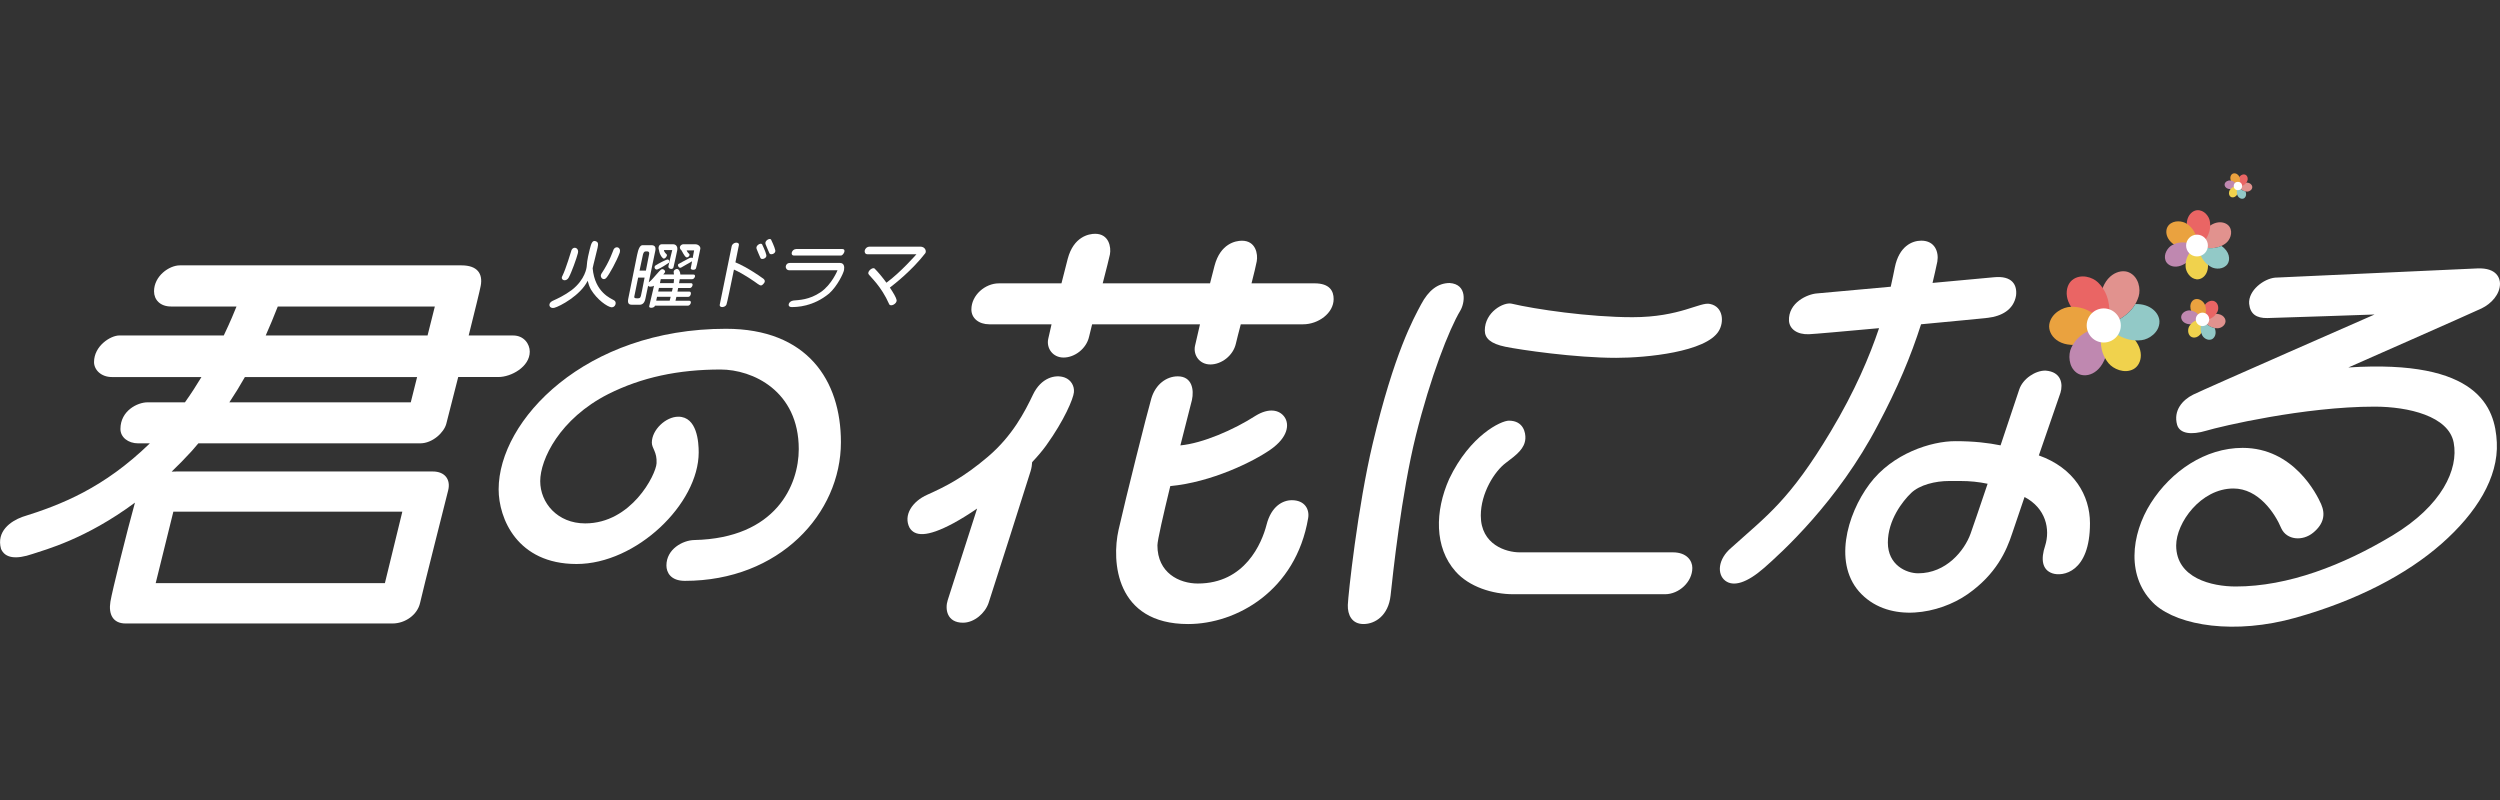 <?xml version="1.0" encoding="utf-8"?>
<!-- Generator: Adobe Illustrator 25.4.0, SVG Export Plug-In . SVG Version: 6.00 Build 0)  -->
<svg version="1.1" id="Layer_2" xmlns="http://www.w3.org/2000/svg" xmlns:xlink="http://www.w3.org/1999/xlink" x="0px" y="0px"
	 viewBox="0 0 125 40" style="enable-background:new 0 0 125 40;" xml:space="preserve">
<rect x="0" y="0" width="125" height="40" fill="#333333" stroke="none"/>
<style type="text/css">
	.st0{fill:none;}
	.st1{fill:#E1928E;}
	.st2{fill:#EA6564;}
	.st3{fill:#EAA23F;}
	.st4{fill:#BF88B0;}
	.st5{fill:#F0D24D;}
	.st6{fill:#92C9C7;}
	.st7{fill:#FFFFFF;}
</style>
<rect class="st0" width="125" height="40"/>
<g>
	<path class="st1" d="M106.444,13.617c-0.461-0.202-1.306,0.137-1.433,1.314
		c-0.127,1.177,0.588,1.255,0.992,1.014c0.591-0.352,0.815-0.764,0.929-1.124
		C107.045,14.46,106.939,13.833,106.444,13.617z"/>
	<path class="st2" d="M103.611,14.002c-0.392,0.316-0.482,1.221,0.503,1.877
		c0.985,0.657,1.384,0.059,1.357-0.411c-0.039-0.686-0.301-1.076-0.567-1.343
		S104.031,13.663,103.611,14.002z"/>
	<path class="st3" d="M102.464,16.217c-0.082,0.52,0.479,1.236,1.694,0.972
		c1.215-0.264,1.107-0.992,0.759-1.309c-0.508-0.463-0.981-0.548-1.372-0.54
		C103.154,15.348,102.552,15.66,102.464,16.217z"/>
	<path class="st4" d="M103.839,18.644c0.394,0.282,1.216,0.115,1.5-0.995
		c0.283-1.111-0.361-1.321-0.766-1.165c-0.591,0.227-0.856,0.582-1.011,0.908
		S103.416,18.342,103.839,18.644z"/>
	<path class="st5" d="M106.677,18.455c0.425-0.233,0.631-1.046-0.246-1.783s-1.347-0.248-1.382,0.185
		c-0.052,0.632,0.153,1.024,0.379,1.305C105.655,18.442,106.221,18.705,106.677,18.455z"/>
	<path class="st6" d="M106.765,15.204c-0.144,0.252-0.373,0.509-0.761,0.74
		c-0.181,0.108-0.425,0.151-0.627,0.06c-0.032,0.245,0.115,0.477,0.302,0.611
		c0.557,0.396,1.022,0.436,1.395,0.394c0.373-0.041,0.901-0.39,0.899-0.927
		C107.973,15.673,107.538,15.175,106.765,15.204z"/>
	<g>
		<path class="st7" d="M26.488,17.583c0-0.38-0.287-0.809-0.831-0.809c-0.108,0-0.948,0-2.223,0
			c0.302-1.206,0.558-2.247,0.602-2.484c0.113-0.605-0.164-1.022-0.964-1.022s-14.081,0-14.081,0
			c-0.53,0-1.289,0.53-1.289,1.298c0,0.415,0.3,0.759,0.848,0.759c0.17,0,1.51,0,3.276,0
			c-0.087,0.22-0.304,0.751-0.637,1.448c-2.976,0-5.224,0-5.224,0c-0.43,0-1.263,0.515-1.263,1.332
			c0,0.378,0.344,0.747,0.894,0.747c0.169,0,2.002,0,4.477,0c-0.251,0.418-0.527,0.845-0.825,1.264
			c-1.044,0-1.76,0-1.872,0c-0.503,0-1.354,0.421-1.354,1.334c0,0.41,0.38,0.718,0.893,0.718
			c0.056,0,0.259,0,0.577,0c-2.294,2.23-4.425,3.07-6.378,3.678
			c-0.585,0.215-1.308,0.723-1.062,1.6c0.2,0.462,0.739,0.539,1.58,0.251
			c0.616-0.21,2.642-0.731,5.116-2.565c-0.392,1.41-1.143,4.429-1.228,4.955
			c-0.103,0.636,0.133,1.087,0.759,1.087c0.626,0,12.703,0,13.345,0c0.642,0,1.25-0.439,1.38-1.029
			s1.276-5.104,1.406-5.633c0.13-0.529-0.156-0.938-0.773-0.938c-0.616,0-12.803,0-12.803,0
			c-0.086,0-0.17,0.003-0.252,0.007c0.334-0.319,0.671-0.663,1.01-1.034
			c0.111-0.127,0.219-0.254,0.326-0.38c4.014,0,10.656,0,11.093,0c0.616,0,1.19-0.544,1.303-0.975
			c0.044-0.168,0.297-1.158,0.597-2.341c1.138,0,1.888,0,2.009,0
			C25.554,18.853,26.488,18.343,26.488,17.583z M8.668,25.582h11.449l-0.872,3.574H7.785L8.668,25.582z
			 M20.538,20.118c0,0-5.203,0-9.071,0c0.275-0.412,0.532-0.832,0.777-1.264c2.863,0,6.115,0,8.611,0
			L20.538,20.118z M21.378,16.774c-2.366,0-5.367,0-8.092,0c0.204-0.459,0.404-0.941,0.603-1.448
			c3.661,0,7.853,0,7.853,0L21.378,16.774z"/>
		<path class="st7" d="M36.295,16.439c-7.031,0-11.363,4.567-11.363,8.028c0,1.45,0.924,3.733,3.896,3.733
			c2.99,0,6.107-3.008,6.107-5.582c0-0.507-0.076-1.783-1.02-1.783c-0.626,0-1.323,0.657-1.323,1.293
			c0,0.298,0.267,0.462,0.236,1.036c-0.031,0.575-1.262,3.006-3.57,3.006
			c-1.385,0-2.247-1.026-2.247-2.113c0-1.088,0.975-3.119,3.396-4.35
			c1.672-0.841,3.509-1.231,5.622-1.231c1.59,0,3.909,1.057,3.909,3.981
			c0,1.795-1.139,4.453-5.222,4.545c-0.575,0.01-1.395,0.451-1.395,1.272
			c0,0.339,0.205,0.769,0.923,0.769c4.724,0,7.802-3.365,7.802-6.935
			C42.046,19.015,40.362,16.439,36.295,16.439z"/>
		<path class="st7" d="M65.73,14.167c-0.203,0-1.447,0-3.154,0c0.124-0.486,0.223-0.895,0.261-1.1
			c0.067-0.362-0.046-1.031-0.739-1.031c-0.323,0-1.077,0.146-1.37,1.247
			c-0.064,0.241-0.143,0.548-0.227,0.885c-1.727,0-3.644,0-5.366,0
			c0.181-0.702,0.333-1.3,0.361-1.447c0.069-0.362-0.046-1.031-0.739-1.031
			c-0.323,0-1.077,0.146-1.37,1.247c-0.086,0.322-0.197,0.761-0.314,1.231c-1.843,0-3.134,0-3.134,0
			c-0.677,0-1.37,0.585-1.37,1.308c0,0.431,0.369,0.739,0.893,0.739c0.147,0,1.388,0,3.115,0
			c-0.082,0.348-0.143,0.616-0.168,0.739c-0.092,0.454,0.223,0.923,0.769,0.923
			c0.546,0,1.139-0.431,1.277-1.046c0.027-0.121,0.081-0.34,0.151-0.616c1.731,0,3.66,0,5.393,0
			c-0.122,0.513-0.217,0.925-0.25,1.085c-0.092,0.454,0.223,0.923,0.769,0.923
			c0.546,0,1.139-0.431,1.277-1.046c0.039-0.175,0.131-0.529,0.244-0.962c1.685,0,2.913,0,3.119,0
			c0.754,0,1.524-0.554,1.524-1.262C66.684,14.552,66.484,14.167,65.73,14.167z"/>
		<path class="st7" d="M53.243,18.879c-0.474-0.179-1.19,0.007-1.594,0.853
			c-0.404,0.846-1.021,2.057-2.252,3.104c-1.231,1.046-2.113,1.488-3.027,1.898
			c-0.769,0.339-1.211,1.036-0.893,1.652c0.256,0.421,0.841,0.503,2.196-0.226
			c0.38-0.206,0.78-0.456,1.183-0.732c-0.254,0.791-1.344,4.19-1.47,4.579
			c-0.144,0.441-0.046,1.129,0.762,1.129c0.562,0,1.105-0.472,1.28-0.985
			c0.174-0.513,1.99-6.227,2.103-6.597c0.051-0.168,0.07-0.324,0.076-0.446
			c0.274-0.29,0.514-0.573,0.704-0.837c0.913-1.272,1.354-2.339,1.385-2.657
			C53.727,19.297,53.55,18.996,53.243,18.879z"/>
		<path class="st7" d="M64.591,25.01c-0.451,0-1.026,0.299-1.262,1.222
			c-0.236,0.923-1.077,2.944-3.437,2.944c-0.934,0-2.021-0.533-2.021-1.908
			c0-0.247,0.296-1.537,0.643-2.963c2.058-0.194,4.125-1.211,5-1.817
			c0.903-0.626,0.964-1.282,0.708-1.642c-0.256-0.359-0.78-0.462-1.436-0.062
			c-1.105,0.711-2.655,1.381-3.767,1.486c0.317-1.262,0.577-2.266,0.577-2.266
			c0.113-0.513,0.01-1.187-0.708-1.187c-0.564,0-1.113,0.397-1.321,1.105
			c-0.208,0.708-1.285,5.001-1.639,6.571s-0.154,4.709,3.478,4.709c2.416,0,5.386-1.662,6.002-5.294
			C65.484,25.463,65.238,25.01,64.591,25.01z"/>
		<path class="st7" d="M72.479,14.15c-0.59,0.009-1.049,0.361-1.428,1.075
			c-0.379,0.714-1.333,2.405-2.413,6.944c-0.754,3.17-1.231,7.587-1.247,8.079
			c-0.015,0.492,0.2,0.954,0.785,0.954c0.585,0,1.247-0.431,1.354-1.431
			c0.108-1,0.539-5.078,1.262-7.987c0.723-2.909,1.661-5.315,2.223-6.251
			C73.239,15.163,73.387,14.212,72.479,14.15z"/>
		<path class="st7" d="M85.505,15.198c-0.492-0.123-1.493,0.662-3.878,0.662
			c-2.17,0-4.878-0.4-6.048-0.677c-0.389-0.092-1.339,0.416-1.339,1.339
			c0,0.385,0.277,0.662,1.031,0.816c0.754,0.154,3.478,0.554,5.54,0.554
			c1.508,0,4.494-0.292,5.125-1.339C86.213,16.106,86.167,15.337,85.505,15.198z"/>
		<path class="st7" d="M83.643,27.617c-0.698,0-6.997,0-7.664,0c-0.667,0-1.939-0.38-1.939-1.836
			c0-1.129,0.687-2.216,1.252-2.637c0.564-0.421,0.949-0.727,0.977-1.22
			c0.016-0.277-0.09-0.891-0.824-0.891c-0.389,0-1.939,0.726-2.985,2.912
			c-0.718,1.611-0.749,3.427,0.318,4.627c0.677,0.769,1.847,1.139,2.883,1.139c1.036,0,6.894,0,7.592,0
			s1.364-0.616,1.364-1.313C84.618,28.038,84.341,27.617,83.643,27.617z"/>
		<path class="st7" d="M96.053,16.214c1.642-0.154,3.071-0.291,3.341-0.323
			c0.665-0.078,1.286-0.388,1.408-1.109c0.067-0.532-0.188-1.009-1.098-0.92
			c-0.332,0.032-1.6,0.149-3.077,0.284c0.084-0.35,0.164-0.705,0.24-1.067
			c0.082-0.482-0.123-1.046-0.8-1.046c-0.472,0-1.108,0.287-1.323,1.323
			c-0.048,0.23-0.111,0.561-0.207,0.98c-1.947,0.177-3.691,0.335-3.691,0.335
			c-0.466,0.033-1.441,0.455-1.397,1.375c0.033,0.41,0.41,0.687,0.998,0.665
			c0.249-0.009,1.778-0.145,3.506-0.303c-0.468,1.394-1.207,3.15-2.41,5.155
			c-2.072,3.468-3.221,4.237-4.976,5.822c-0.677,0.569-0.723,1.323-0.308,1.647
			c0.415,0.323,1.093,0.108,1.939-0.631c0.846-0.739,3.693-3.309,5.704-7.166
			C94.877,19.4,95.546,17.807,96.053,16.214z"/>
		<path class="st7" d="M101.942,22.771c0.561-1.628,1.082-3.135,1.082-3.135
			c0.13-0.429,0.05-1.046-0.747-1.106c-0.498-0.01-1.136,0.399-1.316,0.947
			c-0.077,0.235-0.477,1.432-0.933,2.791c-0.612-0.123-1.313-0.21-2.266-0.21
			c-1.196,0-3.139,0.608-4.286,2.143c-1.146,1.535-1.844,4.062-0.399,5.509
			c1.445,1.447,3.88,0.994,5.304,0c1.424-0.995,1.942-2.161,2.231-3.048
			c0.084-0.256,0.321-0.953,0.615-1.812c1.068,0.56,1.292,1.613,1.029,2.44
			c-0.219,0.658-0.159,1.196,0.359,1.375c0.518,0.179,1.884-0.04,1.884-2.502
			C104.499,24.761,103.693,23.393,101.942,22.771z M98.529,26.682
			c-0.309,0.857-1.226,1.983-2.621,1.983c-0.588,0-1.515-0.409-1.515-1.535s0.738-2.073,1.166-2.482
			s1.216-0.598,1.894-0.598c0.169,0,0.399,0,0.578,0c0.459,0,0.902,0.044,1.35,0.138
			C98.987,25.355,98.644,26.363,98.529,26.682z"/>
		<path class="st7" d="M117.42,18.373c0,0,6.177-2.722,6.658-2.952C124.56,15.19,125,14.719,125,14.185
			c0-0.241-0.136-0.806-1.131-0.764c-0.995,0.042-10.113,0.461-10.113,0.461
			c-0.565,0.052-1.351,0.639-1.298,1.309c0.052,0.513,0.366,0.722,0.911,0.712
			c0.544-0.01,5.36-0.178,5.36-0.178s-8.553,3.748-9.077,4.01
			c-0.523,0.262-0.995,0.785-0.796,1.508c0.136,0.45,0.722,0.513,1.455,0.293
			c0.733-0.22,4.91-1.204,8.417-1.204c1.686,0,3.706,0.471,3.957,1.801
			c0.251,1.33-0.586,3.151-3.057,4.638c-2.471,1.487-5.224,2.554-7.841,2.554
			c-1.183,0-2.978-0.408-2.978-2.052c0-1.131,1.23-2.848,2.863-2.848
			c1.246,0,2.073,1.225,2.397,2c0.272,0.576,1.057,0.649,1.591,0.209s0.618-0.921,0.398-1.424
			c-0.22-0.503-1.382-2.816-3.926-2.816c-1.874,0-3.58,1.173-4.586,2.753
			c-1.005,1.581-1.256,3.748,0.209,5.088c1.204,1.057,3.989,1.508,7.035,0.649
			c3.047-0.858,5.538-2.157,7.287-3.696c1.748-1.539,2.848-3.308,2.764-5.067
			S123.901,17.954,117.42,18.373z"/>
		<path class="st7" d="M28.435,13.879c0.137-0.243,0.403-0.98,0.463-1.231
			c0.061-0.251-0.213-0.357-0.319-0.152c-0.038,0.106-0.274,0.927-0.463,1.307
			C28.001,14.001,28.298,14.122,28.435,13.879z"/>
		<path class="st7" d="M27.724,15.388c0.256-0.066,1.297-0.61,1.66-1.349
			c0.034,0.146,0.085,0.292,0.16,0.433c0.319,0.524,0.817,0.86,1.017,0.891
			c0.2,0.031,0.303-0.251,0.149-0.344c-0.154-0.092-0.97-0.395-1.077-1.606
			c0.026-0.159,0.21-0.839,0.246-1.025c0.036-0.186,0.048-0.284-0.107-0.332
			c-0.131-0.041-0.205,0.068-0.281,0.395c-0.04,0.173-0.137,0.51-0.159,0.905
			c-0-0-0.001-0-0.001-0s-0.062,0.622-0.75,1.15
			c-0.359,0.267-0.698,0.421-0.954,0.539C27.37,15.162,27.447,15.46,27.724,15.388z"/>
		<path class="st7" d="M30.315,13.895c0.149-0.169,0.518-0.841,0.672-1.262
			c0.082-0.258-0.185-0.364-0.303-0.169c-0.036,0.072-0.19,0.59-0.616,1.226
			C29.966,13.854,30.166,14.064,30.315,13.895z"/>
		<path class="st7" d="M31.597,15.237c0.162,0,0.246,0,0.385,0c0.138,0,0.239-0.085,0.285-0.285
			c0.015-0.066,0.071-0.331,0.139-0.663c0.021,0.027,0.053,0.046,0.1,0.044
			c0.112-0.004,0.168-0.027,0.196-0.048c-0.062,0.265-0.217,0.931-0.242,1.024
			c-0.031,0.117,0.237,0.099,0.28-0.004c0.002-0.004,0.005-0.014,0.007-0.022c0.272,0,1.547,0,1.655,0
			c0.121,0,0.22-0.247,0.054-0.247h-0.682c0.013-0.046,0.029-0.113,0.046-0.193
			c0.293,0,0.547,0,0.595,0c0.126,0,0.189-0.263,0.058-0.263c-0.04,0-0.299,0-0.6,0
			c0.012-0.059,0.023-0.12,0.034-0.18c0.295,0,0.549,0,0.593,0c0.112,0,0.198-0.24,0.054-0.24
			c-0.027,0-0.292,0-0.602,0c0.014-0.075,0.026-0.143,0.036-0.2c0.312,0,0.574,0,0.62,0
			c0.126,0,0.22-0.234,0.058-0.234c-0.066,0-0.343,0-0.648,0c-0.006-0.128-0.067-0.266-0.153-0.275
			c-0.098-0.01-0.202,0.075-0.179,0.178c0.006,0.027,0.01,0.06,0.013,0.096
			c-0.223,0-0.424,0-0.535,0c0.037-0.046,0.065-0.081,0.076-0.096
			c0.058-0.076-0.063-0.22-0.189-0.15c-0.06,0.033-0.427,0.48-0.495,0.538
			c-0.049,0.042-0.084,0.075-0.119,0.104c0.135-0.654,0.302-1.463,0.325-1.567
			c0.038-0.169,0-0.295-0.192-0.295c-0.192,0-0.441,0-0.441,0c-0.13,0-0.213,0.187-0.274,0.487
			c-0.062,0.3-0.408,2.001-0.446,2.208C31.374,15.16,31.436,15.237,31.597,15.237z M33.038,13.958
			c0.176,0,0.42,0,0.664,0c-0.003,0.055-0.008,0.114-0.016,0.177
			c-0.001,0.007-0.002,0.015-0.003,0.022c-0.278,0-0.547,0-0.686,0
			C33.012,14.083,33.026,14.016,33.038,13.958z M32.947,14.398c0.126,0,0.403,0,0.69,0
			c-0.013,0.058-0.026,0.119-0.041,0.18c-0.282,0-0.553,0-0.688,0
			C32.921,14.518,32.934,14.457,32.947,14.398z M32.852,14.841c0.125,0,0.397,0,0.681,0
			c-0.019,0.079-0.037,0.147-0.048,0.193h-0.675C32.823,14.976,32.837,14.91,32.852,14.841z
			 M32.151,12.715c0.031-0.103,0.072-0.144,0.128-0.144c0,0,0.062,0,0.092,0
			c0.041,0,0.113,0.026,0.082,0.154c-0.013,0.054-0.081,0.406-0.158,0.805h-0.318
			C32.063,13.119,32.138,12.758,32.151,12.715z M31.715,14.824c0.007-0.034,0.096-0.474,0.192-0.944
			h0.322c-0.087,0.449-0.169,0.869-0.186,0.923c-0.036,0.118-0.092,0.113-0.195,0.113
			C31.746,14.916,31.7,14.895,31.715,14.824z"/>
		<path class="st7" d="M33.151,12.915c0.097,0.072,0.231-0.144,0.19-0.185
			c-0.041-0.041-0.144-0.139-0.144-0.226h0.415c0,0-0.169,0.677-0.192,0.808
			c-0.023,0.131,0.215,0.2,0.254,0.054c0.038-0.146,0.146-0.654,0.185-0.839
			c0.038-0.185-0.046-0.315-0.215-0.315c-0.169,0-0.549,0-0.549,0c-0.154,0-0.2,0.169-0.144,0.298
			C32.967,12.608,32.992,12.767,33.151,12.915z"/>
		<path class="st7" d="M32.867,13.472c0.123-0.036,0.539-0.3,0.574-0.331
			c0.036-0.031,0.054-0.122-0.043-0.166c-0.057-0.026-0.512,0.226-0.618,0.294
			C32.674,13.336,32.744,13.508,32.867,13.472z"/>
		<path class="st7" d="M34.056,13.378c0.091-0.05,0.41-0.231,0.548-0.314
			c-0.032,0.171-0.061,0.323-0.067,0.353c-0.015,0.073,0.215,0.119,0.262,0
			c0.046-0.119,0.189-0.858,0.215-0.966c0.027-0.108-0.081-0.239-0.262-0.239
			c-0.181,0-0.581,0-0.581,0c-0.115,0-0.281,0.15-0.092,0.315c0.023,0.035,0.135,0.273,0.223,0.331
			c0.088,0.058,0.219-0.1,0.162-0.154c-0.058-0.054-0.119-0.131-0.131-0.185h0.373
			c0,0-0.034,0.184-0.072,0.385c-0.034-0.02-0.095-0.036-0.182,0.011
			c-0.142,0.077-0.454,0.239-0.527,0.285C33.852,13.248,33.944,13.44,34.056,13.378z"/>
		<path class="st7" d="M36.323,15.229c0.033-0.084,0.216-0.968,0.375-1.75
			c0.514,0.23,1.051,0.615,1.197,0.722c0.153,0.112,0.198,0.076,0.275-0.005s0.107-0.168,0-0.26
			c-0.744-0.533-1.239-0.754-1.399-0.818c0.098-0.485,0.173-0.862,0.173-0.862
			c0.031-0.187-0.321-0.157-0.361,0.062c0,0-0.56,2.733-0.595,2.911
			C35.952,15.408,36.262,15.382,36.323,15.229z"/>
		<path class="st7" d="M38.023,12.899c0.046,0.112,0.326,0.025,0.295-0.142
			c-0.031-0.168-0.214-0.543-0.214-0.543c-0.066-0.093-0.336,0.06-0.275,0.228
			C37.891,12.609,37.977,12.787,38.023,12.899z"/>
		<path class="st7" d="M38.471,12.663c0.046,0.112,0.326,0.025,0.295-0.143
			c-0.031-0.168-0.214-0.543-0.214-0.543c-0.066-0.093-0.336,0.06-0.275,0.228
			C38.339,12.373,38.425,12.551,38.471,12.663z"/>
		<path class="st7" d="M42.105,12.451c-0.249,0-2.29,0-2.29,0c-0.234,0-0.321,0.326-0.117,0.326
			c0.204,0,2.255,0,2.356,0C42.156,12.776,42.354,12.451,42.105,12.451z"/>
		<path class="st7" d="M42.003,13.148c-0.168,0-2.244,0-2.509,0c-0.265,0-0.28,0.366-0.02,0.366
			c0.26,0,2.402,0,2.402,0s-0.285,0.718-0.85,1.099c-0.565,0.382-1.079,0.387-1.344,0.412
			c-0.265,0.025-0.351,0.328-0.099,0.328c0.252,0,1.066-0.012,1.875-0.679
			c0.407-0.366,0.713-1.003,0.743-1.171C42.232,13.336,42.201,13.148,42.003,13.148z"/>
		<path class="st7" d="M46.269,12.656c0.063-0.11-0.016-0.324-0.252-0.324s-2.524,0-2.524,0
			c-0.291,0-0.354,0.382-0.11,0.382c0.244,0,2.438,0,2.438,0s-0.802,0.916-1.5,1.421
			c-0.046-0.063-0.092-0.125-0.136-0.181c-0.267-0.346-0.456-0.527-0.456-0.527
			c-0.102-0.086-0.385,0.149-0.299,0.283c0.086,0.134,0.629,0.59,1.03,1.502
			c0.071,0.142,0.401-0.024,0.37-0.212c-0.02-0.119-0.166-0.367-0.337-0.621
			C44.729,14.2,45.602,13.518,46.269,12.656z"/>
	</g>
	<circle class="st7" cx="105.188" cy="16.273" r="0.853"/>
	<path class="st1" d="M111.482,11.35c-0.167-0.275-0.733-0.408-1.231,0.161s-0.154,0.872,0.146,0.894
		c0.438,0.033,0.707-0.1,0.898-0.246C111.487,12.012,111.661,11.645,111.482,11.35z"/>
	<path class="st2" d="M109.859,10.51c-0.321,0.021-0.7,0.461-0.427,1.166
		c0.274,0.705,0.702,0.539,0.861,0.283c0.232-0.373,0.238-0.673,0.197-0.91
		C110.448,10.812,110.204,10.488,109.859,10.51z"/>
	<path class="st3" d="M108.446,11.247c-0.234,0.242-0.204,0.822,0.529,1.13
		c0.733,0.308,0.943-0.112,0.877-0.406c-0.095-0.429-0.312-0.647-0.519-0.786
		C109.126,11.046,108.697,10.988,108.446,11.247z"/>
	<path class="st4" d="M108.274,13.021c0.103,0.292,0.593,0.507,1.15,0.031
		c0.556-0.476,0.297-0.823,0.028-0.89c-0.393-0.098-0.661-0.01-0.862,0.103
		S108.164,12.708,108.274,13.021z"/>
	<path class="st5" d="M109.827,13.965c0.308,0.034,0.714-0.315,0.526-1.023
		c-0.188-0.708-0.613-0.624-0.79-0.411c-0.259,0.311-0.296,0.592-0.281,0.821
		C109.297,13.582,109.497,13.928,109.827,13.965z"/>
	<path class="st6" d="M111.067,12.297c-0.168,0.079-0.382,0.129-0.67,0.107
		c-0.135-0.01-0.278-0.077-0.35-0.199c-0.107,0.116-0.115,0.292-0.066,0.43
		c0.146,0.412,0.375,0.603,0.585,0.719c0.21,0.115,0.614,0.127,0.811-0.154
		C111.526,12.986,111.482,12.566,111.067,12.297z"/>
	<circle class="st7" cx="109.85" cy="12.277" r="0.545"/>
	<path class="st1" d="M111.277,16.068c0.011-0.198-0.229-0.463-0.681-0.349
		c-0.452,0.114-0.382,0.389-0.238,0.505c0.211,0.17,0.393,0.196,0.542,0.189
		C111.048,16.405,111.265,16.28,111.277,16.068z"/>
	<path class="st2" d="M110.747,15.075c-0.17-0.102-0.516-0.011-0.624,0.442s0.168,0.519,0.338,0.444
		c0.248-0.108,0.356-0.258,0.418-0.393C110.94,15.434,110.929,15.184,110.747,15.075z"/>
	<path class="st3" d="M109.773,14.956c-0.203,0.041-0.391,0.346-0.127,0.758
		c0.264,0.412,0.517,0.272,0.587,0.101c0.101-0.251,0.068-0.437,0.011-0.58
		C110.188,15.091,109.99,14.912,109.773,14.956z"/>
	<path class="st4" d="M109.066,15.795c-0.05,0.184,0.124,0.464,0.572,0.417
		c0.448-0.047,0.438-0.314,0.325-0.442c-0.165-0.187-0.332-0.236-0.473-0.249
		C109.348,15.509,109.119,15.598,109.066,15.795z"/>
	<path class="st5" d="M109.524,16.816c0.144,0.125,0.472,0.09,0.624-0.335
		c0.152-0.425-0.093-0.531-0.257-0.484c-0.24,0.067-0.357,0.197-0.429,0.319
		S109.369,16.682,109.524,16.816z"/>
	<path class="st6" d="M110.735,16.403c-0.113-0.019-0.239-0.068-0.377-0.179
		c-0.065-0.052-0.114-0.136-0.108-0.223c-0.095,0.022-0.16,0.108-0.184,0.195
		c-0.07,0.26-0.021,0.437,0.045,0.569c0.066,0.132,0.267,0.279,0.465,0.205
		C110.728,16.913,110.852,16.685,110.735,16.403z"/>
	<circle class="st7" cx="110.125" cy="15.968" r="0.336"/>
	<path class="st1" d="M112.614,9.363c0.007-0.123-0.143-0.289-0.424-0.217
		c-0.281,0.071-0.238,0.242-0.148,0.315c0.131,0.106,0.245,0.122,0.338,0.118
		C112.471,9.573,112.606,9.495,112.614,9.363z"/>
	<path class="st2" d="M112.283,8.744c-0.106-0.063-0.322-0.007-0.389,0.276s0.105,0.323,0.21,0.277
		c0.155-0.068,0.222-0.161,0.26-0.245C112.404,8.968,112.397,8.812,112.283,8.744z"/>
	<path class="st3" d="M111.676,8.67c-0.127,0.025-0.243,0.216-0.079,0.473
		c0.165,0.257,0.322,0.17,0.366,0.063c0.063-0.156,0.042-0.272,0.007-0.362
		C111.935,8.754,111.812,8.642,111.676,8.67z"/>
	<path class="st4" d="M111.235,9.193c-0.031,0.115,0.077,0.29,0.357,0.26
		c0.28-0.03,0.273-0.196,0.203-0.276c-0.103-0.117-0.207-0.147-0.295-0.155
		C111.412,9.015,111.269,9.07,111.235,9.193z"/>
	<path class="st5" d="M111.521,9.83c0.09,0.078,0.294,0.056,0.389-0.209s-0.058-0.331-0.16-0.302
		c-0.15,0.042-0.222,0.123-0.268,0.199C111.437,9.593,111.425,9.746,111.521,9.83z"/>
	<path class="st6" d="M112.276,9.572c-0.07-0.012-0.149-0.042-0.235-0.112
		c-0.04-0.033-0.071-0.085-0.067-0.139c-0.059,0.013-0.1,0.067-0.115,0.122
		c-0.044,0.162-0.013,0.272,0.028,0.355c0.041,0.082,0.167,0.174,0.29,0.128
		C112.271,9.89,112.349,9.748,112.276,9.572z"/>
	<circle class="st7" cx="111.896" cy="9.301" r="0.209"/>
</g>
</svg>
